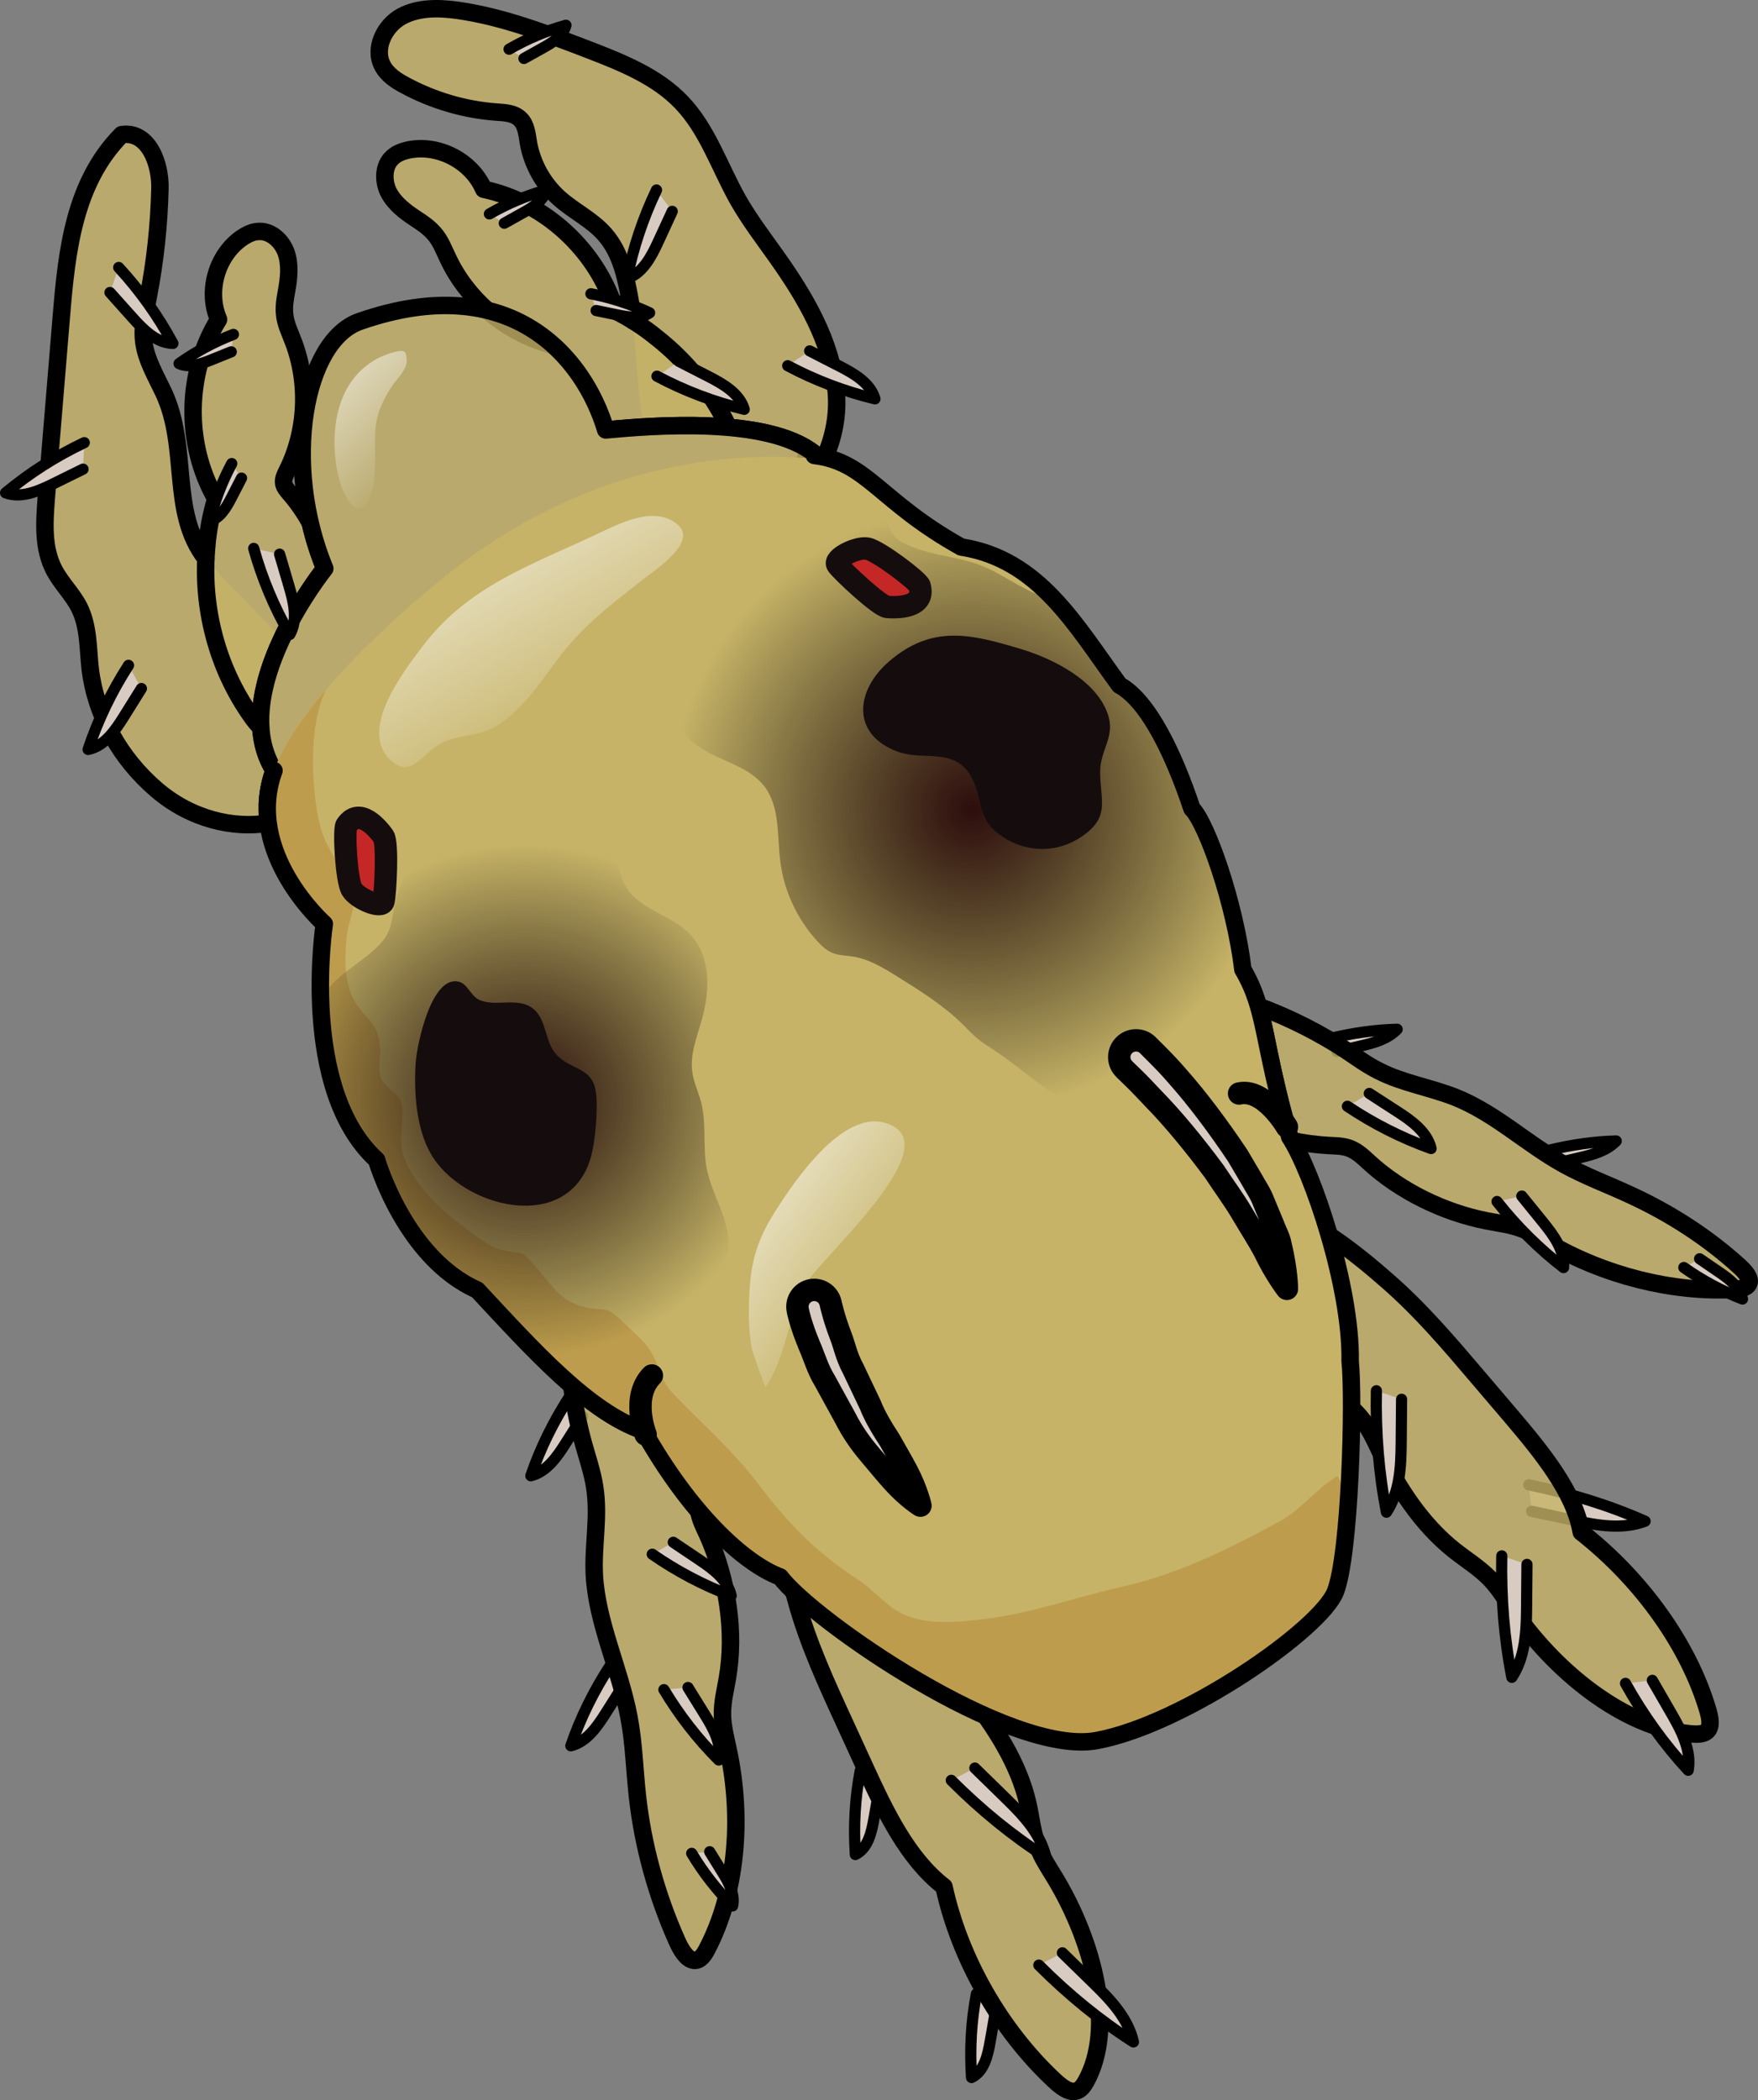 <?xml version="1.0" encoding="utf-8"?>
<!-- Generator: Adobe Illustrator 24.1.2, SVG Export Plug-In . SVG Version: 6.00 Build 0)  -->
<svg version="1.1" id="Camada_1" xmlns="http://www.w3.org/2000/svg" xmlns:xlink="http://www.w3.org/1999/xlink" x="0px" y="0px"
	 width="100.723px" height="120.313px" viewBox="0 0 100.723 120.313" enable-background="new 0 0 100.723 120.313"
	 xml:space="preserve">
<rect x="0" y="0" width="100.723" height="120.313" fill="#808080" stroke="none"/>
<g>
	<g>
		
			<path fill="#D8CBC2" stroke="#000000" stroke-width="0.641" stroke-linecap="round" stroke-linejoin="round" stroke-miterlimit="10" d="
			M88.705,65.906c1.326-0.328,2.638-0.51,3.895-0.542c-0.54,0.564-1.338,0.78-2.048,0.947c-0.467,0.109-0.933,0.219-1.4,0.328"/>
		
			<path fill="#D8CBC2" stroke="#000000" stroke-width="0.641" stroke-linecap="round" stroke-linejoin="round" stroke-miterlimit="10" d="
			M76.153,59.506c1.326-0.328,2.638-0.51,3.895-0.542c-0.54,0.564-1.338,0.78-2.048,0.947c-0.467,0.109-0.933,0.219-1.4,0.328"/>
		<path opacity="0.8" fill="#C6B367" d="M100.183,73.553c-0.13,0.25-0.54,0.31-0.9,0.32c-3.48,0.17-7.35-0.8-10.53-2.65
			c-0.51-0.3-1.01-0.62-1.57-0.83c-0.64-0.24-1.32-0.32-1.99-0.45c-2.5-0.49-4.96-1.71-6.74-3.34c-0.33-0.3-0.66-0.63-1.11-0.81
			c-0.39-0.15-0.81-0.15-1.21-0.17c-0.71-0.04-1.42-0.13-2.13-0.29c-0.03-0.07-0.07-0.13-0.11-0.19c-1.12-3.89-1.31-5.86-1.78-7.49
			c1.85,0.67,3.66,1.63,4.98,2.5c0.62,0.41,1.21,0.85,1.89,1.19c1.38,0.71,2.97,0.95,4.43,1.53c2.31,0.94,4.06,2.66,6.22,3.85
			c1.2,0.66,2.52,1.15,3.77,1.73c2.33,1.07,4.47,2.47,6.25,4.09C99.993,72.853,100.343,73.253,100.183,73.553z"/>
		<path fill="none" stroke="#000000" stroke-linecap="round" stroke-linejoin="round" stroke-miterlimit="10" d="M100.183,73.553
			c-0.13,0.25-0.54,0.31-0.9,0.32c-3.48,0.17-7.35-0.8-10.53-2.65c-0.51-0.3-1.01-0.62-1.57-0.83c-0.64-0.24-1.32-0.32-1.99-0.45
			c-2.5-0.49-4.96-1.71-6.74-3.34c-0.33-0.3-0.66-0.63-1.11-0.81c-0.39-0.15-0.81-0.15-1.21-0.17c-0.71-0.04-1.42-0.13-2.13-0.29
			c-0.03-0.07-0.07-0.13-0.11-0.19c-1.12-3.89-1.31-5.86-1.78-7.49c1.85,0.67,3.66,1.63,4.98,2.5c0.62,0.41,1.21,0.85,1.89,1.19
			c1.38,0.71,2.97,0.95,4.43,1.53c2.31,0.94,4.06,2.66,6.22,3.85c1.2,0.66,2.52,1.15,3.77,1.73c2.33,1.07,4.47,2.47,6.25,4.09
			C99.993,72.853,100.343,73.253,100.183,73.553z"/>
		
			<path fill="#D8CBC2" stroke="#000000" stroke-width="0.641" stroke-linecap="round" stroke-linejoin="round" stroke-miterlimit="10" d="
			M77.2,63.377c1.505,1.006,3.12,1.821,4.793,2.419c-0.231-0.959-1.12-1.589-1.934-2.116c-0.535-0.346-1.07-0.693-1.605-1.039"/>
		
			<path fill="#D8CBC2" stroke="#000000" stroke-width="0.641" stroke-linecap="round" stroke-linejoin="round" stroke-miterlimit="10" d="
			M85.771,68.833c1.12,1.422,2.404,2.696,3.81,3.783c0.077-0.983-0.574-1.857-1.185-2.61c-0.402-0.495-0.803-0.99-1.205-1.485"/>
		
			<path fill="#D8CBC2" stroke="#000000" stroke-width="0.641" stroke-linecap="round" stroke-linejoin="round" stroke-miterlimit="10" d="
			M96.474,72.613c1.051,0.742,2.182,1.35,3.36,1.805c-0.147-0.685-0.767-1.149-1.335-1.538c-0.374-0.256-0.747-0.512-1.121-0.767"/>
	</g>
	<g>
		
			<path fill="#D8CBC2" stroke="#000000" stroke-width="0.641" stroke-linecap="round" stroke-linejoin="round" stroke-miterlimit="10" d="
			M34.958,95.426c-0.942,1.443-1.701,2.987-2.252,4.586c0.91-0.23,1.501-1.083,1.994-1.863c0.324-0.513,0.648-1.025,0.973-1.538"/>
		
			<path fill="#D8CBC2" stroke="#000000" stroke-width="0.641" stroke-linecap="round" stroke-linejoin="round" stroke-miterlimit="10" d="
			M32.666,79.957c-0.942,1.443-1.701,2.987-2.252,4.586c0.91-0.23,1.501-1.083,1.994-1.863c0.324-0.513,0.648-1.025,0.973-1.538"/>
		<path opacity="0.8" fill="#C6B367" d="M40.513,111.653c-0.17,0.33-0.4,0.68-0.75,0.65c-0.42-0.04-0.75-0.61-0.97-1.1
			c-1.18-2.64-1.96-5.48-2.27-8.29c-0.17-1.52-0.2-3.04-0.49-4.56c-0.52-2.73-1.83-5.39-1.98-8.11c-0.09-1.7,0.29-3.33,0.02-5.05
			c-0.13-0.84-0.41-1.66-0.64-2.48c-0.27-0.98-0.51-2.13-0.68-3.33c1.37,1.18,2.75,2.11,4.11,2.58c1.03,1.82,2.11,3.36,3.17,4.61
			c0.07,0.44,0.28,0.87,0.48,1.29c1.19,2.65,1.62,5.67,1.16,8.29c-0.12,0.7-0.3,1.39-0.28,2.14c0.02,0.64,0.19,1.3,0.33,1.95
			C42.593,104.323,42.153,108.513,40.513,111.653z"/>
		<path fill="none" stroke="#000000" stroke-linecap="round" stroke-linejoin="round" stroke-miterlimit="10" d="M40.513,111.653
			c-0.17,0.33-0.4,0.68-0.75,0.65c-0.42-0.04-0.75-0.61-0.97-1.1c-1.18-2.64-1.96-5.48-2.27-8.29c-0.17-1.52-0.2-3.04-0.49-4.56
			c-0.52-2.73-1.83-5.39-1.98-8.11c-0.09-1.7,0.29-3.33,0.02-5.05c-0.13-0.84-0.41-1.66-0.64-2.48c-0.27-0.98-0.51-2.13-0.68-3.33
			c1.37,1.18,2.75,2.11,4.11,2.58c1.03,1.82,2.11,3.36,3.17,4.61c0.07,0.44,0.28,0.87,0.48,1.29c1.19,2.65,1.62,5.67,1.16,8.29
			c-0.12,0.7-0.3,1.39-0.28,2.14c0.02,0.64,0.19,1.3,0.33,1.95C42.593,104.323,42.153,108.513,40.513,111.653z"/>
		
			<path fill="#D8CBC2" stroke="#000000" stroke-width="0.641" stroke-linecap="round" stroke-linejoin="round" stroke-miterlimit="10" d="
			M39.631,106.175c0.661,1.103,1.451,2.116,2.345,3.008c0.142-0.686-0.237-1.361-0.6-1.947c-0.238-0.385-0.477-0.77-0.715-1.155"/>
		
			<path fill="#D8CBC2" stroke="#000000" stroke-width="0.641" stroke-linecap="round" stroke-linejoin="round" stroke-miterlimit="10" d="
			M38.039,96.797c0.886,1.478,1.944,2.835,3.141,4.03c0.191-0.919-0.318-1.824-0.804-2.608c-0.319-0.516-0.639-1.031-0.958-1.547"/>
		
			<path fill="#D8CBC2" stroke="#000000" stroke-width="0.641" stroke-linecap="round" stroke-linejoin="round" stroke-miterlimit="10" d="
			M37.37,89.037c1.416,0.982,2.939,1.783,4.522,2.379c-0.205-0.917-1.041-1.531-1.806-2.046c-0.503-0.338-1.007-0.677-1.51-1.015"/>
	</g>
	<g>
		
			<path fill="#D8CBC2" stroke="#000000" stroke-width="0.641" stroke-linecap="round" stroke-linejoin="round" stroke-miterlimit="10" d="
			M49.287,101.443c-0.296,1.54-0.39,3.156-0.281,4.797c0.723-0.348,0.929-1.263,1.074-2.093c0.096-0.546,0.192-1.092,0.287-1.638"/>
		
			<path fill="#D8CBC2" stroke="#000000" stroke-width="0.641" stroke-linecap="round" stroke-linejoin="round" stroke-miterlimit="10" d="
			M55.944,114.219c-0.296,1.54-0.39,3.156-0.281,4.797c0.724-0.348,0.929-1.263,1.074-2.093c0.096-0.546,0.192-1.092,0.287-1.638"/>
		<path opacity="0.8" fill="#C6B367" d="M62.223,119.235c-0.147,0.259-0.326,0.52-0.618,0.568c-0.389,0.074-0.835-0.281-1.201-0.623
			c-3.092-2.887-5.422-6.975-6.32-11.096c-2.078-1.605-3.358-4.285-4.51-6.799c-0.384-0.838-0.764-1.667-1.148-2.505
			c-1.061-2.303-2.136-4.644-2.799-7.056c-0.042-0.166-0.097-0.338-0.153-0.541c1.734,0.73,4.829,1.604,8.098,2.177
			c0.034,0.062,0.059,0.127,0.075,0.196c0.166,0.547,0.316,1.11,0.57,1.634c0.326,0.657,0.796,1.216,1.247,1.783
			c1.522,1.913,2.928,4.084,3.439,6.405c0.177,0.8,0.245,1.597,0.545,2.382c0.246,0.645,0.632,1.236,0.996,1.825
			C62.695,111.327,63.902,116.175,62.223,119.235z"/>
		<path fill="none" stroke="#000000" stroke-linecap="round" stroke-linejoin="round" stroke-miterlimit="10" d="M62.223,119.235
			c-0.147,0.259-0.326,0.52-0.618,0.568c-0.389,0.074-0.835-0.281-1.201-0.623c-3.092-2.887-5.422-6.975-6.32-11.096
			c-2.078-1.605-3.358-4.285-4.51-6.799c-0.384-0.838-0.764-1.667-1.148-2.505c-1.061-2.303-2.136-4.644-2.799-7.056
			c-0.042-0.166-0.097-0.338-0.153-0.541c1.734,0.73,4.829,1.604,8.098,2.177c0.034,0.062,0.059,0.127,0.075,0.196
			c0.166,0.547,0.316,1.11,0.57,1.634c0.326,0.657,0.796,1.216,1.247,1.783c1.522,1.913,2.928,4.084,3.439,6.405
			c0.177,0.8,0.245,1.597,0.545,2.382c0.246,0.645,0.632,1.236,0.996,1.825C62.695,111.327,63.902,116.175,62.223,119.235z"/>
		
			<path fill="#D8CBC2" stroke="#000000" stroke-width="0.641" stroke-linecap="round" stroke-linejoin="round" stroke-miterlimit="10" d="
			M59.519,112.577c1.713,1.715,3.539,3.198,5.419,4.4c-0.302-1.352-1.317-2.414-2.242-3.319c-0.609-0.595-1.217-1.189-1.826-1.784"
			/>
		
			<path fill="#D8CBC2" stroke="#000000" stroke-width="0.641" stroke-linecap="round" stroke-linejoin="round" stroke-miterlimit="10" d="
			M54.503,101.991c1.713,1.715,3.539,3.198,5.419,4.4c-0.302-1.352-1.317-2.414-2.242-3.319c-0.609-0.595-1.217-1.189-1.826-1.784"
			/>
	</g>
	<g>
		
			<path fill="#D8CBC2" stroke="#000000" stroke-width="0.641" stroke-linecap="round" stroke-linejoin="round" stroke-miterlimit="10" d="
			M87.591,85.063c2.377,0.48,4.621,1.181,6.662,2.083c-1.294,0.495-2.74,0.237-4.005-0.034c-0.832-0.178-1.664-0.357-2.496-0.535"/>
		<path opacity="0.8" fill="#C6B367" d="M97.791,99.18c-0.206,0.179-0.56,0.178-0.9,0.15c-3.904-0.352-7.933-3.693-10.306-7.237
			c-0.375-0.564-0.732-1.143-1.222-1.651c-0.595-0.613-1.339-1.075-2.017-1.606c-1.963-1.558-3.285-3.676-4.297-5.746
			c-0.295-0.615-0.573-1.244-1.038-1.807c-0.359-0.457-0.828-0.845-1.267-1.251c-0.548-0.502-1.435-1.551-2.33-2.793
			c0.8-1.834,1.387-4.222,1.74-6.467c1.267,0.831,2.538,1.907,3.273,2.553c1.97,1.705,3.638,3.677,5.287,5.617
			c0.606,0.707,1.203,1.409,1.801,2.112c1.791,2.107,3.681,4.405,4.081,6.718c3.501,2.749,6.175,6.523,7.259,10.221
			C97.98,98.428,98.076,98.927,97.791,99.18z"/>
		<path fill="none" stroke="#000000" stroke-linecap="round" stroke-linejoin="round" stroke-miterlimit="10" d="M97.791,99.18
			c-0.206,0.179-0.56,0.178-0.9,0.15c-3.904-0.352-7.933-3.693-10.306-7.237c-0.375-0.564-0.732-1.143-1.222-1.651
			c-0.595-0.613-1.339-1.075-2.017-1.606c-1.963-1.558-3.285-3.676-4.297-5.746c-0.295-0.615-0.573-1.244-1.038-1.807
			c-0.359-0.457-0.828-0.845-1.267-1.251c-0.548-0.502-1.435-1.551-2.33-2.793c0.8-1.834,1.387-4.222,1.74-6.467
			c1.267,0.831,2.538,1.907,3.273,2.553c1.97,1.705,3.638,3.677,5.287,5.617c0.606,0.707,1.203,1.409,1.801,2.112
			c1.791,2.107,3.681,4.405,4.081,6.718c3.501,2.749,6.175,6.523,7.259,10.221C97.98,98.428,98.076,98.927,97.791,99.18z"/>
		
			<path fill="#D8CBC2" stroke="#000000" stroke-width="0.641" stroke-linecap="round" stroke-linejoin="round" stroke-miterlimit="10" d="
			M78.859,79.674c-0.051,2.424,0.144,4.767,0.578,6.956c0.766-1.155,0.83-2.622,0.842-3.916c0.008-0.851,0.015-1.702,0.023-2.552"/>
		
			<path fill="#D8CBC2" stroke="#000000" stroke-width="0.641" stroke-linecap="round" stroke-linejoin="round" stroke-miterlimit="10" d="
			M86.043,89.133c-0.051,2.424,0.144,4.767,0.578,6.956c0.766-1.155,0.83-2.622,0.842-3.916c0.008-0.851,0.015-1.702,0.023-2.552"/>
		
			<path fill="#D8CBC2" stroke="#000000" stroke-width="0.641" stroke-linecap="round" stroke-linejoin="round" stroke-miterlimit="10" d="
			M93.131,96.435c1.02,1.829,2.231,3.506,3.593,4.979c0.195-1.147-0.392-2.266-0.952-3.236c-0.368-0.638-0.735-1.276-1.103-1.914"/>
	</g>
	<path opacity="0.8" fill="#C6B367" d="M18.603,32.573c0,0-0.14,0.18-0.37,0.49c-0.07,0.1-0.15,0.21-0.24,0.34
		c-0.55,0.79-1.37,2.08-2.01,3.57c-0.04,0.08-0.08,0.16-0.11,0.24c-0.07,0.17-0.14,0.34-0.21,0.52c-0.46,1.21-0.77,2.52-0.72,3.77
		c0,0.06,0.01,0.12,0.02,0.18c-0.21-0.18-0.39-0.41-0.55-0.64c-1.98-2.78-2.89-6.3-2.57-9.7c0.07-0.94,0.25-1.87,0.52-2.77
		c-1.79-3.12-1.73-7.22,0.16-10.27c-0.7-1.61-0.11-3.68,1.34-4.68c0.27-0.18,0.58-0.34,0.91-0.36c0.73-0.07,1.38,0.53,1.62,1.21
		c0.24,0.69,0.16,1.45,0.03,2.17c-0.08,0.43-0.16,0.87-0.12,1.32c0.04,0.56,0.3,1.07,0.5,1.6c0.91,2.38,0.78,5.15-0.36,7.42
		c-0.11,0.22-0.23,0.46-0.19,0.7c0.03,0.21,0.19,0.39,0.33,0.56c0.43,0.49,0.84,1.07,1.19,1.71
		C17.973,30.833,18.253,31.712,18.603,32.573z"/>
	<path opacity="0.8" fill="#C6B367" d="M41.743,24.483c-0.86-0.08-1.75-0.11-2.6-0.1c-1.78,0.01-3.42,0.15-4.44,0.25
		c-0.48-1.58-1.37-3.28-2.77-4.62c-0.15-0.19-0.4-0.27-0.64-0.34c-1.24-0.38-2.39-1.03-3.36-1.88c-0.95-0.84-1.73-1.85-2.26-2.98
		c-0.25-0.51-0.44-1.05-0.82-1.46c-0.3-0.34-0.67-0.59-1.04-0.83c-0.61-0.4-1.21-0.86-1.55-1.51c-0.32-0.65-0.31-1.53,0.24-2.01
		c0.25-0.23,0.58-0.34,0.89-0.41c1.73-0.36,3.63,0.64,4.32,2.25c3.51,0.74,6.52,3.52,7.55,6.97c0.83,0.42,1.63,0.93,2.36,1.53
		C39.363,20.712,40.783,22.483,41.743,24.483z"/>
	<path opacity="0.8" fill="#C6B367" d="M47.183,26.343c-0.29-0.03-0.62-0.07-1.02-0.1c0.23-0.12,0.4-0.21,0.49-0.26
		c-1.14-0.91-2.97-1.33-4.91-1.5c-0.86-0.08-1.75-0.11-2.6-0.1c-0.79,0-1.55,0.03-2.24,0.08c-0.48-2.42-0.45-5.2-0.76-7
		c-0.25-1.43-0.53-2.94-1.49-4.03c-0.74-0.85-1.8-1.34-2.63-2.09c-0.91-0.82-1.54-1.96-1.75-3.17c-0.08-0.48-0.12-1.02-0.48-1.36
		c-0.34-0.33-0.86-0.36-1.33-0.39c-1.83-0.13-3.63-0.66-5.25-1.53c-0.51-0.27-1.03-0.61-1.3-1.13c-0.52-0.99,0.11-2.28,1.09-2.82
		c0.98-0.53,2.17-0.5,3.28-0.34c2.55,0.37,4.99,1.31,7.4,2.23c1.94,0.75,3.94,1.54,5.37,3.04c1.49,1.56,2.17,3.7,3.23,5.58
		c0.65,1.14,1.45,2.19,2.21,3.26c1.63,2.3,3.13,4.83,3.41,7.64C48.043,23.743,47.763,25.142,47.183,26.343z"/>
	<path opacity="0.8" fill="#C6B367" d="M16.143,36.622c-0.06,0.11-0.11,0.23-0.16,0.35c-0.04,0.08-0.08,0.16-0.11,0.24
		c-0.07,0.17-0.14,0.34-0.21,0.52c-0.46,1.21-0.77,2.52-0.72,3.77c0,0.06,0.01,0.12,0.02,0.18c0,0.17,0.02,0.34,0.04,0.5
		c0.1,0.69,0.32,1.35,0.7,1.96c-0.23,0.62-0.35,1.24-0.38,1.84c-0.01,0.05-0.01,0.11,0,0.16v0.18c0,0.28,0.02,0.56,0.06,0.83
		c-2.01,0.33-4.42-0.21-6.4-1.9c-2.12-1.81-3.49-4.3-3.81-6.89c-0.14-1.21-0.08-2.47-0.64-3.58c-0.38-0.74-1.01-1.35-1.41-2.09
		c-0.68-1.27-0.58-2.75-0.47-4.16c0.29-3.5,0.58-7,0.87-10.5c0.3-3.65,0.73-7.58,3.45-10.32c1.55-0.23,2.23,1.69,2.19,3.09
		c-0.05,2.08-0.27,4.16-0.67,6.21c-0.17,0.86-0.37,1.74-0.25,2.61c0.14,1.01,0.69,1.93,1.13,2.86c1.56,3.34,0.22,7.19,2.74,9.9
		C13.423,33.803,14.853,35.173,16.143,36.622z"/>
	<path fill="none" stroke="#000000" stroke-linecap="round" stroke-linejoin="round" stroke-miterlimit="10" d="M18.603,32.573
		c0,0-0.14,0.18-0.37,0.49c-0.07,0.1-0.15,0.21-0.24,0.34c-0.55,0.79-1.37,2.08-2.01,3.57c-0.04,0.08-0.08,0.16-0.11,0.24
		c-0.07,0.17-0.14,0.34-0.21,0.52c-0.46,1.21-0.77,2.52-0.72,3.77c0,0.06,0.01,0.12,0.02,0.18c-0.21-0.18-0.39-0.41-0.55-0.64
		c-1.98-2.78-2.89-6.3-2.57-9.7c0.07-0.94,0.25-1.87,0.52-2.77c-1.79-3.12-1.73-7.22,0.16-10.27c-0.7-1.61-0.11-3.68,1.34-4.68
		c0.27-0.18,0.58-0.34,0.91-0.36c0.73-0.07,1.38,0.53,1.62,1.21c0.24,0.69,0.16,1.45,0.03,2.17c-0.08,0.43-0.16,0.87-0.12,1.32
		c0.04,0.56,0.3,1.07,0.5,1.6c0.91,2.38,0.78,5.15-0.36,7.42c-0.11,0.22-0.23,0.46-0.19,0.7c0.03,0.21,0.19,0.39,0.33,0.56
		c0.43,0.49,0.84,1.07,1.19,1.71C17.973,30.833,18.253,31.712,18.603,32.573z"/>
	<path fill="none" stroke="#000000" stroke-linecap="round" stroke-linejoin="round" stroke-miterlimit="10" d="M41.743,24.483
		c-0.86-0.08-1.75-0.11-2.6-0.1c-1.78,0.01-3.42,0.15-4.44,0.25c-0.48-1.58-1.37-3.28-2.77-4.62c-0.15-0.19-0.4-0.27-0.64-0.34
		c-1.24-0.38-2.39-1.03-3.36-1.88c-0.95-0.84-1.73-1.85-2.26-2.98c-0.25-0.51-0.44-1.05-0.82-1.46c-0.3-0.34-0.67-0.59-1.04-0.83
		c-0.61-0.4-1.21-0.86-1.55-1.51c-0.32-0.65-0.31-1.53,0.24-2.01c0.25-0.23,0.58-0.34,0.89-0.41c1.73-0.36,3.63,0.64,4.32,2.25
		c3.51,0.74,6.52,3.52,7.55,6.97c0.83,0.42,1.63,0.93,2.36,1.53C39.363,20.712,40.783,22.483,41.743,24.483z"/>
	<path fill="none" stroke="#000000" stroke-linecap="round" stroke-linejoin="round" stroke-miterlimit="10" d="M36.268,18.377
		c-0.035-0.326-0.075-0.632-0.124-0.915c-0.25-1.43-0.53-2.94-1.49-4.03c-0.74-0.85-1.8-1.34-2.63-2.09
		c-0.91-0.82-1.54-1.96-1.75-3.17c-0.08-0.48-0.12-1.02-0.48-1.36c-0.34-0.33-0.86-0.36-1.33-0.39c-1.83-0.13-3.63-0.66-5.25-1.53
		c-0.51-0.27-1.03-0.61-1.3-1.13c-0.52-0.99,0.11-2.28,1.09-2.82c0.98-0.53,2.17-0.5,3.28-0.34c2.55,0.37,4.99,1.31,7.4,2.23
		c1.94,0.75,3.94,1.54,5.37,3.04c1.49,1.56,2.17,3.7,3.23,5.58c0.65,1.14,1.45,2.19,2.21,3.26c1.63,2.3,3.13,4.83,3.41,7.64
		c0.14,1.39-0.14,2.79-0.72,3.99c-0.29-0.03-0.62-0.07-1.02-0.1c0.23-0.12,0.4-0.21,0.49-0.26c-1.14-0.91-2.97-1.33-4.91-1.5"/>
	<path fill="none" stroke="#000000" stroke-linecap="round" stroke-linejoin="round" stroke-miterlimit="10" d="M14.963,41.682
		c0,0.17,0.02,0.34,0.04,0.5c0.1,0.69,0.32,1.35,0.7,1.96c-0.23,0.62-0.35,1.24-0.38,1.84c-0.01,0.05-0.01,0.11,0,0.16v0.18
		c0,0.28,0.02,0.56,0.06,0.83c-2.01,0.33-4.42-0.21-6.4-1.9c-2.12-1.81-3.49-4.3-3.81-6.89c-0.14-1.21-0.08-2.47-0.64-3.58
		c-0.38-0.74-1.01-1.35-1.41-2.09c-0.68-1.27-0.58-2.75-0.47-4.16c0.29-3.5,0.58-7,0.87-10.5c0.3-3.65,0.73-7.58,3.45-10.32
		c1.55-0.23,2.23,1.69,2.19,3.09c-0.05,2.08-0.27,4.16-0.67,6.21c-0.17,0.86-0.37,1.74-0.25,2.61c0.14,1.01,0.69,1.93,1.13,2.86
		c1.49,3.19,0.334,6.846,2.424,9.529"/>
	<path opacity="0.8" fill="#C6B367" d="M46.653,25.983c-0.65,0.34-5.04,2.63-10.33,5.51c-8.28,4.5-18.77,10.46-20.62,12.65
		c-0.51-0.81-0.73-1.71-0.76-2.64c-0.13-3.38,2.34-7.13,3.29-8.44c0.23-0.31,0.37-0.49,0.37-0.49c-2.47-6.02-1.18-13.05,2.01-14.16
		c8.67-3.02,12.84,2.06,14.09,6.22C37.303,24.392,43.933,23.823,46.653,25.983z"/>
	<path fill="none" stroke="#000000" stroke-linecap="round" stroke-linejoin="round" stroke-miterlimit="10" d="M46.656,25.985
		c-2.722-2.158-9.348-1.594-11.953-1.356c-1.248-4.159-5.418-9.233-14.09-6.217c-3.19,1.11-4.481,8.142-2.005,14.158
		c0,0-5.708,7.094-2.909,11.574"/>
	<path fill="#C6B367" d="M25.111,33.336c0,0-7.684,6.097-9.412,10.808c-1.73,4.711,2.882,8.783,2.882,8.783
		s-1.459,9.449,2.997,13.521c0,0,1.61,5.605,5.761,7.45c3.227,3.458,6.377,6.988,9.526,8.066c2.689,4.764,5.761,7.604,7.836,8.374
		c1.845,2.458,13.138,10.297,18.132,9.374c4.994-0.922,12.832-6.374,13.677-8.527c0.845-2.152,1.075-10.987,0.845-13.215
		c0.075-4.226-2.152-10.833-3.458-12.83c-1.614-5.608-1.306-7.222-2.688-9.602c-0.462-3.841-2.075-8.374-2.92-9.219
		c-0.999-2.997-2.46-6.146-4.149-7.068c-2.533-3.458-4.61-7.222-9.066-7.914c-4.686-2.61-4.82-4.636-7.835-4.994
		C44.222,25.985,34.637,25.425,25.111,33.336z"/>
	<g>
		<g>
			<path fill="#BD9D4D" d="M76.509,91.185c0.772-1.964,1.05-4.723,0.136-6.63c-1.208,0.689-2.065,1.904-3.308,2.586
				c-2.85,1.559-5.813,3.027-8.996,3.744c-2.621,0.591-5.192,1.523-7.883,1.856c-1.409,0.175-3.101,0.354-4.466-0.163
				c-1.13-0.426-1.821-1.428-2.804-2.064c-2.368-1.544-3.935-3.125-5.714-5.468c-1.426-1.882-3.205-3.438-4.833-5.132
				c-0.805-0.835-0.768-1.371-1.213-2.248c-0.404-0.789-1.038-1.253-1.682-1.882c-1.155-1.128-1.04-0.589-2.313-0.92
				c-1.437-0.37-1.87-1.345-2.824-2.397c-0.885-0.973-0.536-0.519-1.907-0.88c-0.874-0.228-1.639-0.965-2.358-1.48
				c-1.223-0.875-2.678-2.36-3.207-3.829c-0.403-1.117,0.143-2.391-0.186-3.213c-0.181-0.451-0.957-0.821-1.147-1.36
				c-0.178-0.511,0.022-1.195-0.032-1.736c-0.148-1.436-0.617-1.338-1.363-2.466c-0.691-1.043-0.677-2.469-0.557-3.731
				c0.131-1.373,0.742-1.844,0.183-3.1c-0.463-1.045-1.258-1.93-1.616-3.09c-0.521-1.676-0.861-5.918,0.276-8.086
				c-1.306,1.531-2.451,3.157-2.997,4.648c-1.73,4.711,2.882,8.783,2.882,8.783s-1.459,9.449,2.997,13.521
				c0,0,1.61,5.605,5.761,7.45c3.227,3.458,6.377,6.988,9.526,8.066c2.689,4.764,5.761,7.604,7.836,8.374
				c1.845,2.458,13.138,10.297,18.132,9.374C67.827,98.79,75.665,93.338,76.509,91.185z"/>
		</g>
	</g>
	<radialGradient id="SVGID_1_" cx="30.048" cy="63.082" r="14.726" gradientUnits="userSpaceOnUse">
		<stop  offset="0" style="stop-color:#2D0D0D"/>
		<stop  offset="1" style="stop-color:#000000;stop-opacity:0"/>
	</radialGradient>
	<path fill="url(#SVGID_1_)" d="M40.929,68.348c-0.175-0.444-0.335-0.893-0.428-1.359c-0.255-1.266-0.008-2.601-0.332-3.851
		c-0.149-0.573-0.415-1.117-0.5-1.703c-0.149-1.017,0.258-2.02,0.54-3.008c0.472-1.655,0.527-3.635-0.653-4.887
		c-1.057-1.123-2.882-1.407-3.684-2.724c-0.417-0.685-0.471-1.527-0.77-2.271c-0.509-1.27-1.728-2.174-3.054-2.513
		c-1.325-0.339-2.741-0.165-4.04,0.263c-2.544,0.839-4.844,2.842-5.381,5.467c-0.12,0.587-0.156,1.204-0.432,1.736
		c-0.253,0.487-0.683,0.854-1.102,1.207c-0.801,0.675-2.209,1.459-2.606,2.479c-0.319,0.818-0.001,2.023,0.13,2.854
		c0.366,2.335,1.169,4.774,2.961,6.411c0,0,1.61,5.605,5.761,7.45c2.227,2.386,4.415,4.786,6.595,6.412
		c0.95,0.013,1.899-0.117,2.759-0.501c1.54-0.688,2.519-2.285,3.296-3.688c0.951-1.717,2.034-3.455,1.694-5.515
		C41.552,69.822,41.221,69.091,40.929,68.348z"/>
	<radialGradient id="SVGID_2_" cx="55.666" cy="46.36" r="17.256" gradientUnits="userSpaceOnUse">
		<stop  offset="0" style="stop-color:#2D0D0D"/>
		<stop  offset="1" style="stop-color:#000000;stop-opacity:0"/>
	</radialGradient>
	<path fill="url(#SVGID_2_)" d="M72.552,59.552c0.201-1.022-0.912-3.15-1.344-3.896c-0.462-3.841-2.075-8.374-2.92-9.219
		c-0.999-2.997-2.46-6.146-4.149-7.068c-1.295-1.767-2.473-3.608-3.91-5.085c-1.288-0.253-2.47-1.191-3.649-1.734
		c-1.472-0.678-3.037-0.649-4.541-1.318c-0.271-0.121-0.55-0.247-0.751-0.466c-0.27-0.295-0.357-0.713-0.566-1.054
		c-0.368-0.601-1.095-0.91-1.799-0.942c-0.704-0.032-1.396,0.174-2.062,0.403c-0.994,0.342-2.04,0.8-2.561,1.713
		c-0.428,0.748-0.432,1.694-0.917,2.406c-0.265,0.39-0.653,0.676-1.015,0.978c-1.6,1.341-2.797,3.158-3.398,5.157
		c-0.168,0.559-0.291,1.154-0.162,1.723c0.24,1.059,1.263,1.736,2.248,2.192c0.985,0.456,2.071,0.842,2.734,1.702
		c0.904,1.172,0.732,2.808,0.912,4.277c0.21,1.711,0.971,3.35,2.142,4.615c0.243,0.263,0.512,0.515,0.843,0.652
		c0.366,0.151,0.774,0.147,1.165,0.208c0.943,0.146,1.782,0.662,2.592,1.168c1.294,0.808,2.6,1.625,3.689,2.694
		c0.301,0.295,0.585,0.609,0.912,0.875c0.299,0.242,0.629,0.441,0.95,0.653c2.12,1.402,4.005,3.478,6.533,3.741
		c1.737,0.181,3.424-0.552,5.016-1.269c0.555-0.25,1.127-0.511,1.54-0.959c0.431-0.467,0.675-0.956,1.238-1.287
		c0.404-0.237,0.965-0.199,1.172-0.678C72.521,59.678,72.539,59.617,72.552,59.552z"/>
	<path fill="none" stroke="#000000" stroke-linecap="round" stroke-linejoin="round" stroke-miterlimit="10" d="M15.699,44.144
		c-1.73,4.711,2.882,8.783,2.882,8.783s-1.459,9.449,2.997,13.521c0,0,1.61,5.605,5.761,7.45c3.227,3.458,6.377,6.988,9.526,8.066
		c2.689,4.764,5.761,7.604,7.836,8.374c1.845,2.458,13.138,10.297,18.132,9.374c4.994-0.922,12.832-6.374,13.677-8.527
		c0.845-2.152,1.075-10.987,0.845-13.215c0.075-4.226-2.152-10.833-3.458-12.83c-1.614-5.608-1.306-7.222-2.688-9.602
		c-0.462-3.841-2.075-8.374-2.92-9.219c-0.999-2.997-2.46-6.146-4.149-7.068c-2.533-3.458-4.61-7.222-9.066-7.914
		c-4.686-2.61-5.401-4.885-8.416-5.244"/>
	<path fill="#150D0D" d="M51.412,43.054c1.493,0.556,3.182-0.241,4.162,1.328c0.749,1.205,0.358,2.397,1.596,3.36
		c1.403,1.092,3.277,1.205,4.769,0.208c1.691-1.131,1.105-2.058,1.093-3.699c-0.01-1.315,0.896-2.032,0.434-3.357
		c-0.677-1.938-3.155-3.165-4.959-3.709c-2.852-0.859-5.087-1.428-7.567,0.704C49.023,39.534,48.74,42.059,51.412,43.054z"/>
	<path fill="#150D0D" d="M30.137,57.557c-0.845-0.31-1.835,0.083-2.654-0.266c-0.514-0.218-0.693-0.941-1.207-1.057
		c-1.579-0.357-2.401,3.655-2.464,4.698c-0.1,1.634,0.033,3.698,0.865,5.156c1.768,3.103,7.83,4.659,9.158,0.269
		c0.275-0.915,0.451-2.932,0.296-3.864c-0.243-1.466-1.604-1.16-2.396-2.255C31.152,59.429,31.304,57.986,30.137,57.557z"/>
	
		<path fill="#C52727" stroke="#150D0D" stroke-width="1.283" stroke-linecap="round" stroke-linejoin="round" stroke-miterlimit="10" d="
		M19.853,47.279c-0.165,0.24-0.013,3.143,0.306,3.676c0.318,0.534,1.704,1.12,1.811,0.694c0.108-0.426,0.266-3.368,0-3.736
		C21.705,47.544,20.615,46.16,19.853,47.279z"/>
	
		<path fill="#C52727" stroke="#150D0D" stroke-width="1.283" stroke-linecap="round" stroke-linejoin="round" stroke-miterlimit="10" d="
		M52.689,33.565c-0.077-0.281-2.393-2.038-3.004-2.138c-0.614-0.103-1.957,0.576-1.702,0.935c0.259,0.358,2.403,2.375,2.854,2.41
		C51.291,34.807,53.05,34.868,52.689,33.565z"/>
	
		<linearGradient id="SVGID_3_" gradientUnits="userSpaceOnUse" x1="25.944" y1="590.204" x2="37.448" y2="594.734" gradientTransform="matrix(0.912 0.41 -0.41 0.912 233.533 -530.886)">
		<stop  offset="0" style="stop-color:#FFFFFF"/>
		<stop  offset="1" style="stop-color:#FFFFFF;stop-opacity:0"/>
	</linearGradient>
	<path fill="url(#SVGID_3_)" d="M21.214,28.438c0.486-1.296,0.141-2.847,0.339-4.195c0.115-0.746,0.471-1.451,0.877-2.082
		c0.285-0.443,0.914-0.978,0.874-1.559c-0.032-0.494-0.128-0.579-0.691-0.438c-1.799,0.451-3.448,2.032-3.448,5.197
		C19.164,28.089,20.507,30.331,21.214,28.438z"/>
	
		<path fill="none" stroke="#000000" stroke-width="1.283" stroke-linecap="round" stroke-linejoin="round" stroke-miterlimit="10" d="
		M36.991,82.182c0,0-0.862-2.147,0.358-3.383"/>
	
		<path fill="none" stroke="#000000" stroke-width="1.283" stroke-linecap="round" stroke-linejoin="round" stroke-miterlimit="10" d="
		M73.733,64.561c0,0-1.293-2.242-2.741-1.917"/>
	<linearGradient id="SVGID_4_" gradientUnits="userSpaceOnUse" x1="38.465" y1="65.327" x2="50.811" y2="74.391">
		<stop  offset="0" style="stop-color:#FFFFFF"/>
		<stop  offset="1" style="stop-color:#FFFFFF;stop-opacity:0"/>
	</linearGradient>
	<path fill="url(#SVGID_4_)" d="M43.869,79.451c1.117-1.596,1.301-3.986,2.227-5.783c0.749-1.453,7.886-7.615,5.077-9.153
		c-2.626-1.437-5.686,3.185-6.786,4.929c-0.922,1.463-1.333,2.676-1.44,4.428c-0.07,1.103-0.067,2.242,0.115,3.335
		C43.094,77.388,43.829,79.508,43.869,79.451z"/>
	
		<path fill="#D8CBC2" stroke="#000000" stroke-width="1.283" stroke-linecap="round" stroke-linejoin="round" stroke-miterlimit="10" d="
		M65.764,59.877c0,0,0.181,0.181,0.496,0.494c0.323,0.326,0.78,0.787,1.273,1.368c1.019,1.147,2.255,2.779,3.388,4.48
		c0.261,0.44,0.521,0.885,0.777,1.318c0.242,0.443,0.531,0.844,0.698,1.305c0.186,0.444,0.364,0.875,0.534,1.283
		c0.15,0.416,0.366,0.772,0.434,1.163c0.371,1.516,0.368,2.548,0.368,2.548s-0.667-0.852-1.293-2.165
		c-0.343-0.646-0.814-1.37-1.275-2.154c-0.459-0.787-1.05-1.574-1.581-2.386c-1.16-1.573-2.413-3.08-3.438-4.127
		c-0.506-0.536-0.919-0.973-1.22-1.261c-0.309-0.298-0.484-0.469-0.484-0.469l-0.021-0.023c-0.384-0.368-0.392-0.979-0.023-1.36
		c0.371-0.381,0.98-0.391,1.361-0.022C65.759,59.872,65.764,59.877,65.764,59.877z"/>
	
		<path fill="#D8CBC2" stroke="#000000" stroke-width="1.283" stroke-linecap="round" stroke-linejoin="round" stroke-miterlimit="10" d="
		M47.59,74.657c0,0,0.173,0.825,0.578,1.872c0.211,0.536,0.331,1.19,0.692,1.847c0.317,0.669,0.658,1.381,0.997,2.095
		c0.293,0.739,0.714,1.411,1.12,2.038c0.363,0.653,0.724,1.252,1.002,1.791c0.562,1.072,0.757,1.955,0.757,1.955
		s-0.734-0.449-1.566-1.368c-0.418-0.459-0.872-1.022-1.378-1.616c-0.506-0.597-0.977-1.275-1.355-2.022
		c-0.401-0.729-0.802-1.461-1.178-2.146c-0.411-0.661-0.616-1.41-0.877-1.994c-0.509-1.213-0.662-1.984-0.662-1.984l-0.015-0.083
		c-0.103-0.521,0.235-1.024,0.757-1.13C46.978,73.81,47.482,74.143,47.59,74.657z"/>
	<linearGradient id="SVGID_5_" gradientUnits="userSpaceOnUse" x1="23.413" y1="24.256" x2="33.576" y2="42.041">
		<stop  offset="0" style="stop-color:#FFFFFF"/>
		<stop  offset="1" style="stop-color:#FFFFFF;stop-opacity:0"/>
	</linearGradient>
	<path fill="url(#SVGID_5_)" d="M22.457,43.622c0.975,0.827,1.574-0.135,2.408-0.775c1.093-0.837,2.192-0.528,3.37-1.15
		c1.569-0.824,2.699-2.575,3.726-3.946c1.423-1.899,3.037-3.104,4.884-4.558c0.642-0.507,3.13-2.115,2.007-3.115
		c-1.37-1.22-3.538,0.003-4.881,0.629c-3.659,1.707-7.167,2.92-9.71,6.257C23.129,38.451,20.432,41.904,22.457,43.622z"/>
	
		<path fill="#D8CBC2" stroke="#000000" stroke-width="0.641" stroke-linecap="round" stroke-linejoin="round" stroke-miterlimit="10" d="
		M7.363,38.116c-0.969,1.501-1.749,3.124-2.315,4.819c0.939-0.192,1.546-1.077,2.054-1.889c0.333-0.534,0.667-1.068,1-1.602"/>
	
		<path fill="#D8CBC2" stroke="#000000" stroke-width="0.641" stroke-linecap="round" stroke-linejoin="round" stroke-miterlimit="10" d="
		M4.828,25.359c-1.615,0.765-3.133,1.734-4.507,2.875c0.899,0.332,1.882-0.1,2.741-0.523c0.565-0.278,1.13-0.556,1.695-0.835"/>
	
		<path fill="#D8CBC2" stroke="#000000" stroke-width="0.641" stroke-linecap="round" stroke-linejoin="round" stroke-miterlimit="10" d="
		M37.613,10.885c-0.772,1.611-1.341,3.32-1.689,5.072c0.907-0.308,1.398-1.263,1.799-2.133c0.264-0.572,0.527-1.144,0.791-1.716"/>
	
		<path fill="#D8CBC2" stroke="#000000" stroke-width="0.641" stroke-linecap="round" stroke-linejoin="round" stroke-miterlimit="10" d="
		M45.131,20.952c1.578,0.838,3.262,1.477,4.998,1.897c-0.271-0.919-1.204-1.449-2.057-1.886c-0.561-0.287-1.121-0.574-1.682-0.861"
		/>
	
		<path fill="#D8CBC2" stroke="#000000" stroke-width="0.641" stroke-linecap="round" stroke-linejoin="round" stroke-miterlimit="10" d="
		M37.641,21.552c1.578,0.838,3.262,1.477,4.998,1.897c-0.271-0.919-1.204-1.449-2.057-1.886c-0.561-0.287-1.121-0.574-1.682-0.861"
		/>
	
		<path fill="#D8CBC2" stroke="#000000" stroke-width="0.641" stroke-linecap="round" stroke-linejoin="round" stroke-miterlimit="10" d="
		M6.801,15.322c1.211,1.313,2.257,2.78,3.105,4.353c-0.958-0.028-1.708-0.797-2.346-1.511c-0.42-0.469-0.84-0.939-1.26-1.408"/>
	
		<path fill="#D8CBC2" stroke="#000000" stroke-width="0.641" stroke-linecap="round" stroke-linejoin="round" stroke-miterlimit="10" d="
		M29.167,2.818c1.023-0.591,2.12-1.053,3.258-1.371c-0.157,0.613-0.762,0.986-1.315,1.294c-0.364,0.203-0.727,0.406-1.091,0.608"/>
	
		<path fill="#D8CBC2" stroke="#000000" stroke-width="0.641" stroke-linecap="round" stroke-linejoin="round" stroke-miterlimit="10" d="
		M28.041,12.256c1.023-0.591,2.12-1.053,3.258-1.371c-0.157,0.613-0.762,0.986-1.315,1.294c-0.364,0.203-0.727,0.406-1.091,0.608"/>
	
		<path fill="#D8CBC2" stroke="#000000" stroke-width="0.641" stroke-linecap="round" stroke-linejoin="round" stroke-miterlimit="10" d="
		M33.857,16.831c1.16,0.221,2.293,0.588,3.362,1.09c-0.52,0.362-1.221,0.249-1.841,0.121c-0.408-0.084-0.815-0.168-1.223-0.252"/>
	
		<path fill="#D8CBC2" stroke="#000000" stroke-width="0.641" stroke-linecap="round" stroke-linejoin="round" stroke-miterlimit="10" d="
		M14.536,31.417c0.479,1.721,1.176,3.382,2.067,4.931c0.48-0.829,0.221-1.871-0.05-2.79c-0.178-0.604-0.356-1.208-0.534-1.812"/>
	
		<path fill="#D8CBC2" stroke="#000000" stroke-width="0.641" stroke-linecap="round" stroke-linejoin="round" stroke-miterlimit="10" d="
		M13.373,19.157c-1.102,0.425-2.151,0.988-3.114,1.673c0.576,0.263,1.245,0.027,1.833-0.209c0.386-0.155,0.772-0.311,1.159-0.466"/>
	
		<path fill="#D8CBC2" stroke="#000000" stroke-width="0.641" stroke-linecap="round" stroke-linejoin="round" stroke-miterlimit="10" d="
		M13.278,26.556c-0.557,1.042-0.983,2.153-1.264,3.3c0.608-0.177,0.961-0.793,1.251-1.356c0.191-0.37,0.382-0.74,0.572-1.11"/>
</g>
</svg>
